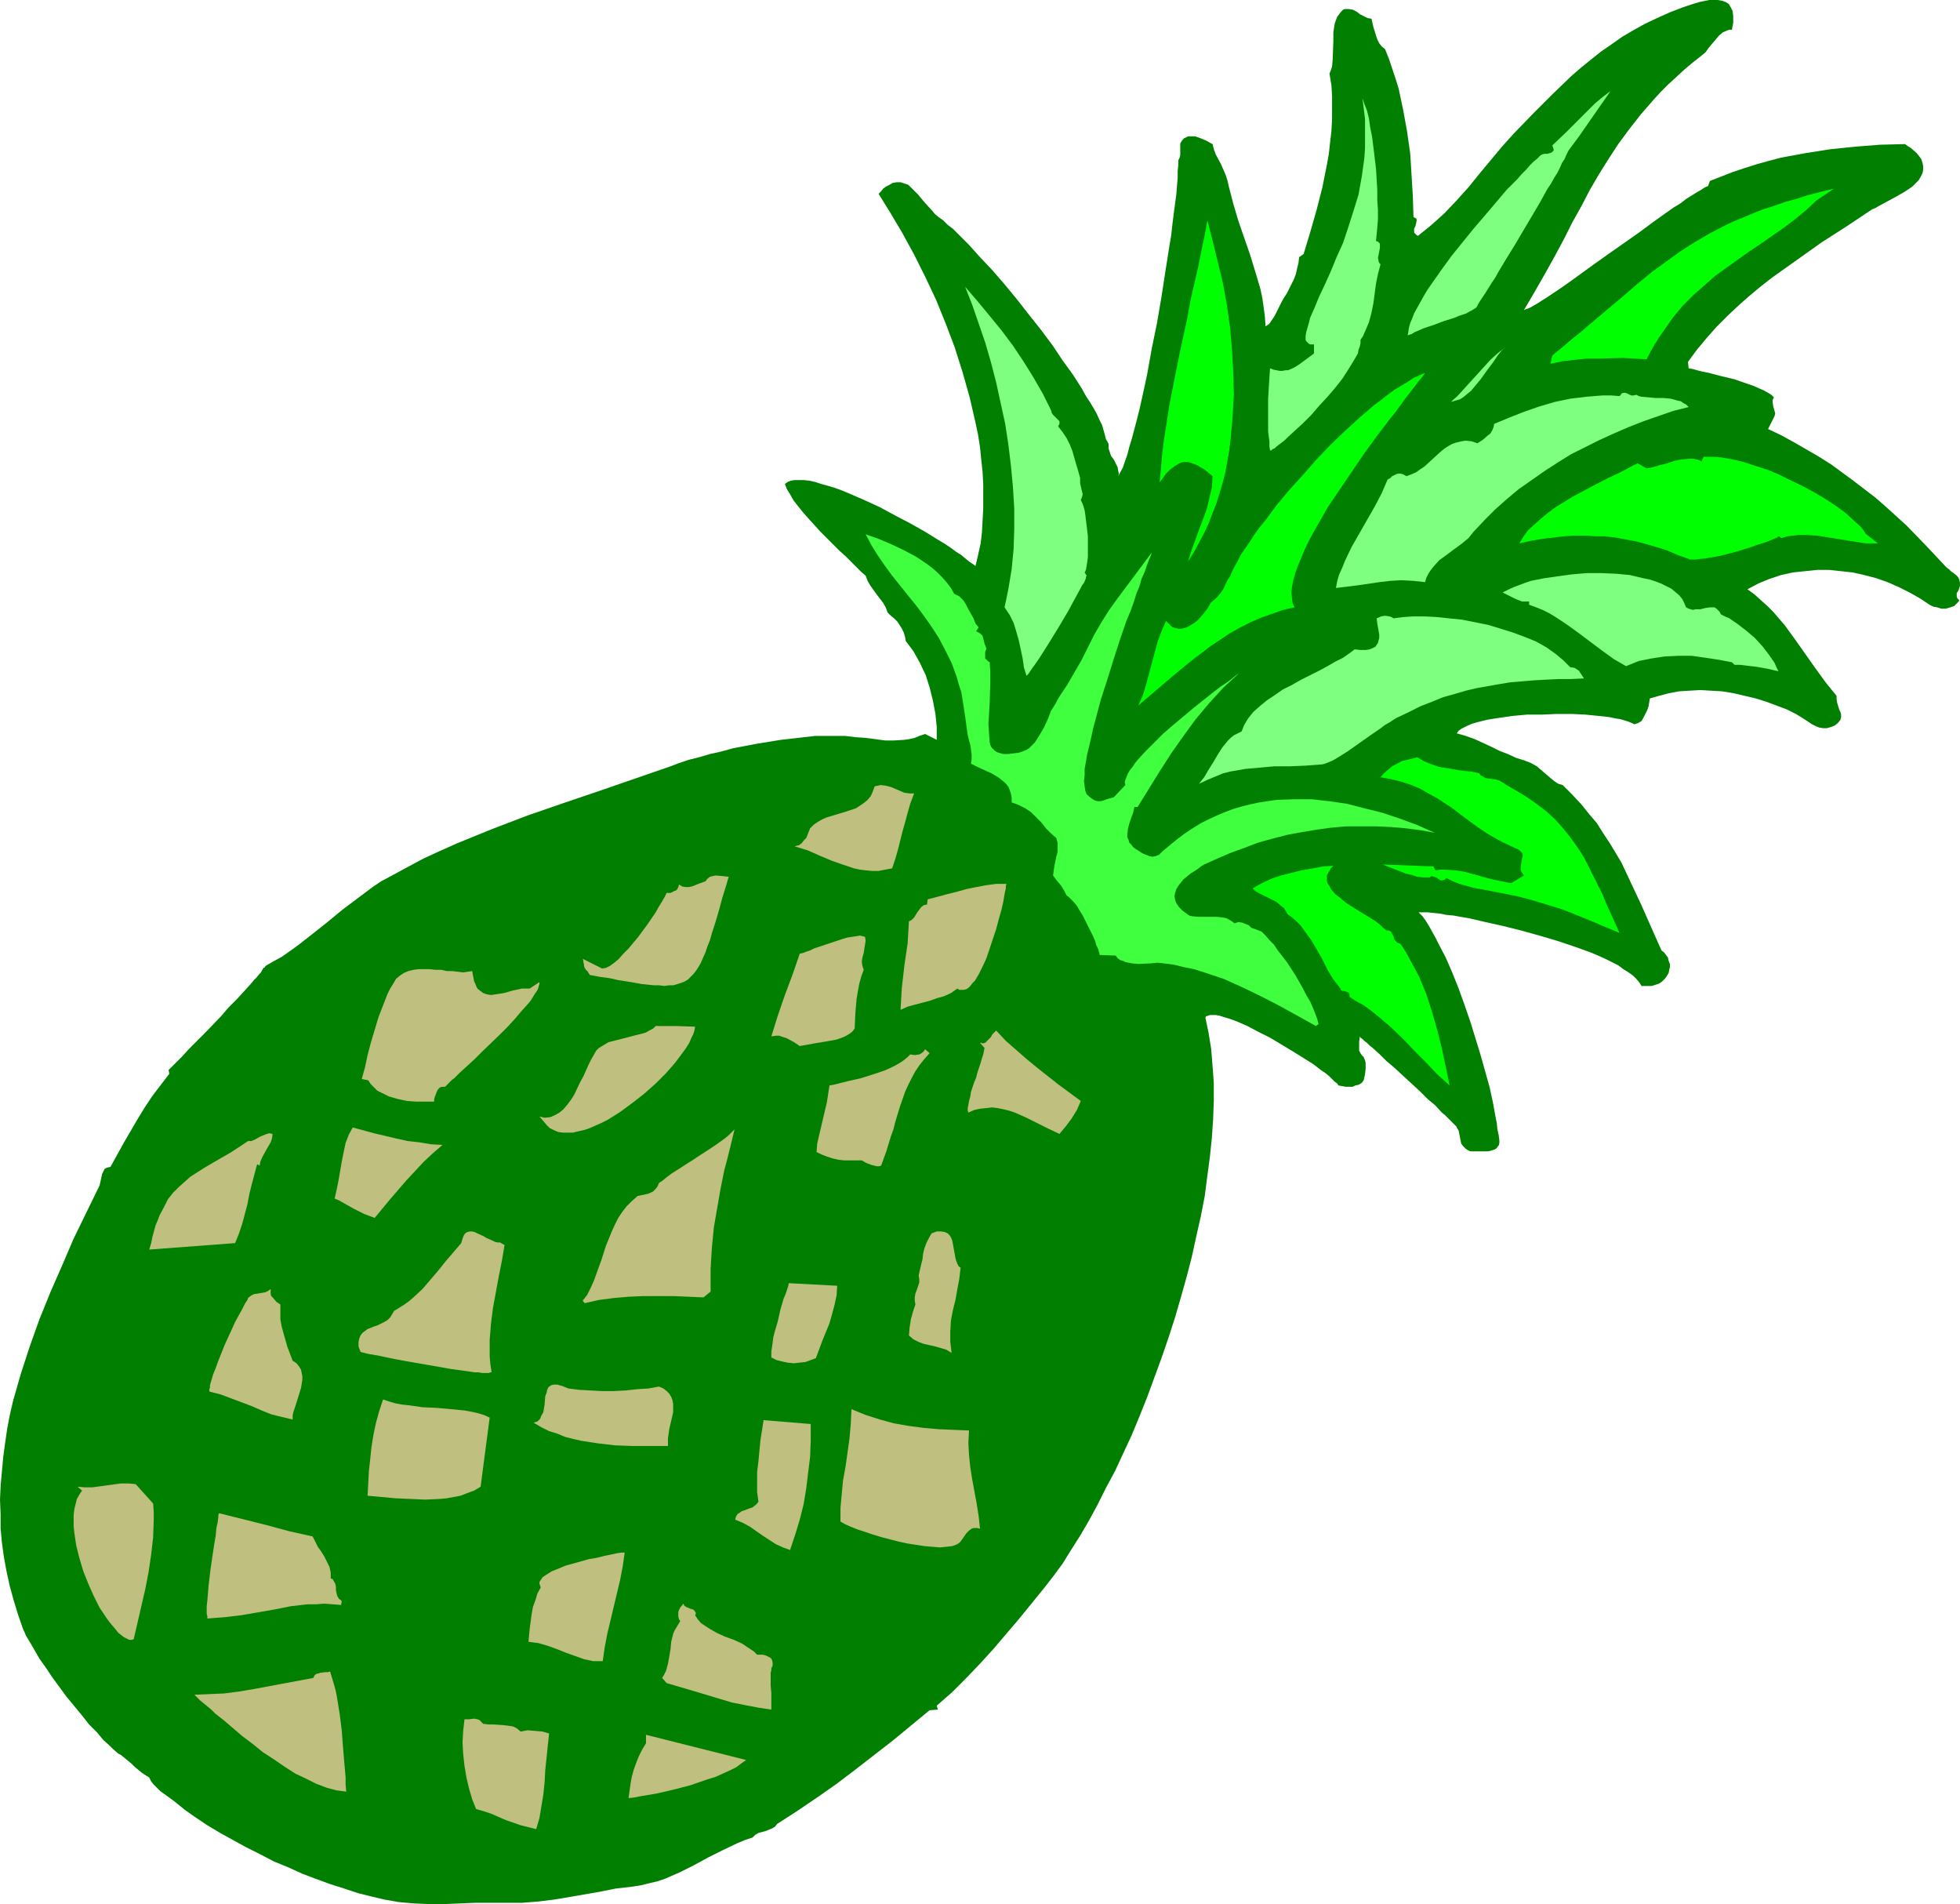 <?xml version="1.0" encoding="UTF-8" standalone="no"?>
<svg
   version="1.0"
   width="129.724mm"
   height="125.993mm"
   id="svg41"
   sodipodi:docname="Pineapple 10.wmf"
   xmlns:inkscape="http://www.inkscape.org/namespaces/inkscape"
   xmlns:sodipodi="http://sodipodi.sourceforge.net/DTD/sodipodi-0.dtd"
   xmlns="http://www.w3.org/2000/svg"
   xmlns:svg="http://www.w3.org/2000/svg">
  <sodipodi:namedview
     id="namedview41"
     pagecolor="#ffffff"
     bordercolor="#000000"
     borderopacity="0.25"
     inkscape:showpageshadow="2"
     inkscape:pageopacity="0.0"
     inkscape:pagecheckerboard="0"
     inkscape:deskcolor="#d1d1d1"
     inkscape:document-units="mm" />
  <defs
     id="defs1">
    <pattern
       id="WMFhbasepattern"
       patternUnits="userSpaceOnUse"
       width="6"
       height="6"
       x="0"
       y="0" />
  </defs>
  <path
     style="fill:#007f00;fill-opacity:1;fill-rule:evenodd;stroke:none"
     d="m 433.249,7.433 h -0.646 l -0.485,0.162 -1.131,0.485 -0.97,0.808 -0.808,0.97 -0.97,1.131 -0.808,0.97 -0.808,1.131 -0.97,0.808 -2.262,1.777 -2.101,1.777 -2.101,1.939 -1.939,1.777 -1.778,1.777 -1.778,1.939 -3.232,3.716 -2.909,3.716 -2.747,3.716 -2.424,3.716 -2.424,3.878 -2.262,3.878 -2.101,4.04 -2.262,4.04 -2.101,4.201 -2.262,4.201 -2.424,4.363 -2.586,4.524 -2.747,4.686 0.323,-0.162 0.485,-0.162 0.808,-0.323 0.808,-0.485 1.131,-0.646 0.97,-0.646 1.293,-0.808 1.454,-0.97 1.454,-0.97 1.616,-1.131 1.616,-1.131 1.778,-1.293 3.555,-2.585 3.878,-2.747 7.595,-5.332 3.717,-2.747 3.394,-2.424 1.616,-1.131 1.616,-0.97 1.454,-1.131 1.293,-0.808 1.293,-0.808 1.131,-0.646 0.97,-0.646 0.808,-0.323 0.485,-1.293 2.909,-1.131 2.909,-1.131 2.909,-0.97 3.07,-0.97 2.909,-0.808 3.07,-0.808 6.141,-1.131 6.141,-0.97 6.302,-0.646 6.141,-0.485 6.302,-0.162 0.646,0.485 0.808,0.485 1.454,1.293 0.646,0.808 0.485,0.646 0.323,0.97 0.162,0.808 v 0.97 l -0.162,0.808 -0.485,0.97 -0.485,0.808 -0.808,0.808 -0.808,0.808 -1.939,1.293 -2.262,1.293 -2.101,1.131 -2.101,1.131 -0.808,0.485 -0.808,0.323 -6.302,4.201 -6.302,4.04 -6.141,4.363 -6.141,4.363 -2.909,2.262 -2.909,2.424 -2.747,2.424 -2.747,2.585 -2.747,2.747 -2.424,2.747 -2.424,2.909 -2.262,3.07 0.162,1.616 0.97,0.162 1.131,0.323 1.293,0.323 1.616,0.323 3.07,0.808 3.394,0.808 3.232,1.131 1.454,0.485 1.454,0.646 1.131,0.485 1.131,0.646 0.808,0.485 0.646,0.646 -0.323,0.646 v 0.485 l 0.162,1.131 0.323,1.131 0.162,0.646 -0.162,0.646 -1.616,3.232 3.394,1.616 3.232,1.777 3.07,1.777 3.07,1.777 3.07,1.939 5.494,4.04 2.747,2.101 2.747,2.101 2.586,2.262 5.171,4.686 5.01,5.171 5.01,5.332 0.646,0.485 0.485,0.485 1.293,0.97 0.485,0.485 0.323,0.646 0.162,0.808 v 0.808 l -0.323,0.97 -0.162,0.323 -0.323,0.485 v 0.323 0.485 l 0.162,0.485 0.485,0.485 -0.323,0.485 -0.323,0.323 -0.646,0.646 -0.97,0.323 -1.131,0.323 h -1.131 l -0.97,-0.323 -0.97,-0.162 -0.97,-0.485 -2.424,-1.616 -2.586,-1.454 -2.586,-1.293 -2.909,-1.293 -2.747,-0.97 -3.07,-0.808 -2.909,-0.646 -2.909,-0.323 -3.07,-0.323 h -2.909 l -3.07,0.323 -3.07,0.323 -2.909,0.646 -2.909,0.97 -2.747,1.131 -2.747,1.454 1.778,1.293 1.616,1.454 1.616,1.454 1.454,1.454 2.909,3.393 2.586,3.555 5.01,7.11 2.586,3.555 2.747,3.393 v 0.808 l 0.162,0.97 0.485,1.616 0.323,0.646 0.162,0.646 v 0.646 l -0.162,0.646 -0.646,0.808 -0.808,0.646 -0.808,0.323 -1.131,0.323 h -0.97 l -0.97,-0.162 -0.808,-0.323 -0.97,-0.485 -1.939,-1.293 -2.101,-1.293 -2.262,-1.131 -2.586,-0.97 -2.586,-0.97 -2.586,-0.808 -2.747,-0.646 -2.747,-0.646 -2.909,-0.485 -2.747,-0.162 -2.747,-0.162 -2.747,0.162 -2.586,0.162 -2.586,0.485 -2.424,0.646 -2.262,0.646 -0.323,1.939 -0.323,0.97 -0.485,0.97 -0.485,0.97 -0.485,0.808 -0.808,0.485 -0.97,0.323 -0.646,-0.323 -0.808,-0.323 -0.97,-0.323 -1.131,-0.323 -1.131,-0.162 -1.454,-0.323 -1.293,-0.162 -1.616,-0.162 -3.232,-0.323 -3.394,-0.162 h -3.717 l -3.717,0.162 h -3.717 l -3.555,0.323 -3.394,0.485 -3.07,0.485 -1.293,0.323 -1.293,0.323 -1.131,0.323 -1.131,0.485 -0.97,0.485 -0.646,0.323 -0.646,0.485 -0.485,0.646 2.262,0.646 2.262,0.808 4.202,1.939 1.939,0.97 2.101,0.808 2.101,0.97 2.101,0.646 1.616,0.646 1.454,0.808 1.131,0.97 1.131,0.97 1.131,0.97 0.97,0.808 0.97,0.646 1.131,0.323 2.424,2.424 2.262,2.424 1.939,2.424 1.939,2.262 1.616,2.585 1.616,2.424 1.454,2.424 1.454,2.424 2.424,5.171 2.586,5.494 2.424,5.494 1.293,2.909 1.293,2.909 0.646,0.485 0.485,0.646 0.485,0.646 0.162,0.808 0.323,0.808 v 0.808 l -0.162,0.646 -0.162,0.808 -0.485,0.808 -0.485,0.646 -0.646,0.646 -0.646,0.485 -0.97,0.323 -0.97,0.323 h -1.293 -1.293 l -0.485,-0.808 -0.808,-0.97 -0.808,-0.808 -1.131,-0.808 -1.293,-0.808 -1.293,-0.97 -1.616,-0.808 -1.616,-0.808 -1.778,-0.808 -1.939,-0.808 -4.04,-1.454 -4.363,-1.454 -4.363,-1.293 -4.686,-1.293 -4.525,-1.131 -4.363,-0.97 -4.202,-0.97 -1.939,-0.323 -1.778,-0.323 -1.778,-0.162 -1.616,-0.323 -1.616,-0.162 -1.454,-0.162 h -1.131 -1.131 l 0.97,0.97 0.808,1.131 0.808,1.293 0.808,1.454 0.808,1.454 0.808,1.616 1.778,3.393 1.616,3.716 1.616,4.04 1.454,4.04 1.454,4.201 1.293,4.201 1.293,4.201 1.131,4.04 1.131,4.04 0.808,3.716 0.646,3.555 0.323,1.616 0.162,1.616 0.323,1.454 0.162,1.293 v 0.646 l -0.162,0.646 -0.323,0.323 -0.162,0.323 -0.485,0.323 -0.485,0.162 -1.131,0.323 h -4.525 l -0.646,-0.323 -0.485,-0.323 -0.646,-0.646 -0.485,-0.646 -0.162,-0.808 -0.162,-0.808 -0.162,-0.808 -0.162,-0.808 -0.485,-0.808 v -0.162 l -0.323,-0.323 -0.323,-0.323 -0.485,-0.485 -0.485,-0.485 -0.646,-0.646 -0.646,-0.646 -0.808,-0.646 -1.616,-1.777 -1.939,-1.616 -1.939,-1.939 -2.101,-1.939 -4.202,-3.878 -2.101,-1.777 -1.778,-1.777 -1.616,-1.454 -0.808,-0.646 -0.646,-0.646 -0.646,-0.485 -0.485,-0.485 -0.485,-0.323 -0.162,-0.323 -0.162,1.454 v 1.293 0.808 l 0.323,0.646 0.323,0.485 0.485,0.485 0.323,0.808 0.162,0.646 v 1.454 l -0.162,1.454 -0.323,1.454 -0.485,0.646 -0.808,0.485 -0.808,0.162 -0.646,0.323 h -0.97 -0.808 l -1.778,-0.323 -0.323,-0.485 -0.646,-0.485 -0.646,-0.646 -0.646,-0.646 -0.97,-0.808 -0.97,-0.646 -2.101,-1.616 -2.586,-1.616 -2.586,-1.616 -5.656,-3.393 -2.909,-1.454 -2.747,-1.454 -2.586,-1.131 -1.293,-0.485 -0.97,-0.323 -1.131,-0.323 -0.97,-0.323 -0.97,-0.162 h -0.808 -0.646 l -0.485,0.162 -0.485,0.162 -0.162,0.323 0.808,3.878 0.646,4.04 0.323,4.04 0.323,4.363 v 4.363 l -0.162,4.686 -0.323,4.686 -0.485,4.686 -0.646,4.848 -0.646,5.009 -0.97,5.009 -1.131,5.009 -1.131,5.171 -1.293,5.009 -1.454,5.171 -1.454,5.009 -1.616,5.009 -1.778,5.171 -1.778,4.848 -1.778,4.848 -1.939,4.848 -1.939,4.686 -2.101,4.524 -2.101,4.524 -2.262,4.201 -2.101,4.201 -2.101,3.878 -2.262,3.878 -2.262,3.555 -2.101,3.393 -2.262,3.07 -2.262,2.909 -6.302,7.756 -6.464,7.595 -3.394,3.716 -3.394,3.555 -3.555,3.555 -3.878,3.393 0.323,0.97 -2.101,0.162 -9.211,7.595 -9.373,7.271 -4.686,3.555 -4.848,3.393 -5.01,3.393 -5.01,3.232 -0.485,0.646 -0.808,0.485 -0.808,0.323 -0.808,0.323 -1.778,0.485 -0.808,0.485 -0.646,0.646 -1.939,0.646 -1.939,0.808 -3.717,1.777 -3.555,1.777 -3.555,1.939 -3.555,1.777 -3.717,1.616 -1.939,0.646 -2.101,0.485 -1.939,0.485 -2.101,0.323 -4.202,0.485 -4.04,0.808 -3.717,0.646 -3.717,0.646 -3.878,0.646 -3.878,0.485 -4.04,0.323 h -2.101 -2.262 -3.717 -3.717 l -7.757,0.323 h -3.878 l -3.717,-0.162 -3.717,-0.323 -3.717,-0.646 -3.394,-0.808 -3.232,-0.808 -3.394,-1.131 -3.555,-1.131 -3.555,-1.293 -3.394,-1.293 -3.555,-1.616 -3.555,-1.454 -3.394,-1.777 -3.555,-1.777 -3.232,-1.777 -3.232,-1.777 -3.232,-1.939 -2.909,-1.939 -2.747,-1.939 -2.586,-2.101 -3.555,-2.585 -0.808,-0.808 -0.808,-0.808 -0.646,-0.808 -0.485,-0.97 -0.808,-0.485 -0.97,-0.646 -1.778,-1.454 -0.808,-0.808 -0.97,-0.808 -1.778,-1.454 -0.646,-0.323 -1.293,-1.131 -0.808,-0.808 -1.616,-1.454 -1.616,-1.939 -1.939,-1.939 -1.778,-2.262 -3.878,-4.686 -3.555,-4.848 -1.616,-2.424 -1.616,-2.262 -1.293,-2.262 -1.131,-1.939 -0.97,-1.616 -0.323,-0.808 -0.323,-0.646 -1.293,-3.716 -1.131,-3.716 -0.97,-3.555 -0.808,-3.716 -0.646,-3.555 -0.485,-3.555 -0.323,-3.555 v -3.555 L 0,375.042 l 0.162,-3.555 0.323,-3.555 0.323,-3.555 0.485,-3.555 0.485,-3.393 0.646,-3.393 0.808,-3.555 0.97,-3.393 0.97,-3.393 2.262,-6.948 2.424,-6.787 2.747,-6.787 2.909,-6.625 2.909,-6.787 6.464,-13.25 0.162,-0.646 0.323,-1.454 0.162,-0.808 0.323,-0.646 0.323,-0.646 0.646,-0.323 0.808,-0.162 3.394,-6.14 3.394,-5.817 1.778,-2.909 1.939,-2.909 2.101,-2.747 2.101,-2.747 -0.162,-0.97 v 0 l 0.323,-0.323 0.485,-0.485 0.485,-0.485 0.646,-0.646 0.646,-0.646 0.808,-0.808 1.616,-1.777 1.778,-1.777 2.101,-2.101 4.202,-4.363 1.939,-2.262 2.101,-2.101 1.778,-1.939 1.616,-1.777 0.808,-0.97 0.646,-0.646 0.646,-0.808 0.485,-0.485 0.323,-0.646 0.323,-0.485 0.323,-0.162 0.162,-0.323 1.939,-1.131 2.101,-1.131 3.878,-2.747 3.717,-2.909 3.878,-3.07 3.717,-3.07 3.878,-2.909 3.878,-2.909 1.939,-1.293 2.101,-1.131 4.202,-2.262 4.202,-2.262 4.202,-1.939 4.363,-1.939 4.363,-1.777 4.363,-1.777 8.888,-3.393 8.888,-3.07 9.05,-3.07 8.888,-3.07 8.888,-3.07 2.101,-0.808 2.424,-0.808 2.586,-0.646 2.747,-0.808 2.909,-0.646 2.909,-0.808 5.979,-1.131 5.979,-0.97 2.909,-0.323 2.747,-0.323 2.909,-0.323 h 2.586 2.424 2.424 l 2.747,0.323 2.424,0.162 2.424,0.323 2.424,0.323 h 2.262 l 2.586,-0.162 1.131,-0.162 1.454,-0.323 1.131,-0.485 1.454,-0.485 2.909,1.454 v -3.232 l -0.323,-3.232 -0.646,-3.393 -0.808,-3.232 -0.97,-3.07 -1.454,-3.07 -0.808,-1.454 -0.808,-1.454 -0.97,-1.293 -0.97,-1.293 -0.162,-0.97 -0.323,-1.131 -0.485,-0.97 -0.485,-0.808 -0.646,-0.97 -0.808,-0.808 -0.808,-0.646 -0.808,-0.808 -0.485,-1.293 -0.646,-1.131 -1.616,-2.101 -1.616,-2.262 -0.646,-1.131 -0.485,-1.293 -1.131,-0.97 -1.131,-1.131 -1.293,-1.293 -1.454,-1.454 -1.616,-1.454 -1.454,-1.454 -3.232,-3.232 -3.07,-3.393 -1.293,-1.454 -1.293,-1.616 -1.131,-1.454 -0.808,-1.454 -0.808,-1.293 -0.485,-1.293 0.646,-0.485 0.808,-0.323 0.97,-0.162 h 1.131 1.131 l 1.454,0.162 1.454,0.323 1.454,0.485 1.778,0.485 1.616,0.485 1.778,0.646 1.939,0.808 3.717,1.616 3.878,1.777 3.878,2.101 3.717,1.939 3.717,2.101 3.394,2.101 1.616,0.97 1.454,0.97 1.293,0.97 1.293,0.808 0.97,0.808 0.97,0.808 0.97,0.646 0.646,0.485 0.646,-2.747 0.646,-2.909 0.323,-2.747 0.162,-3.07 0.162,-2.909 v -2.909 -3.07 l -0.162,-3.07 -0.323,-3.07 -0.323,-3.232 -0.485,-3.07 -0.646,-3.07 -1.454,-6.302 -1.778,-6.302 -1.939,-6.14 -2.262,-5.979 -2.424,-5.979 -2.747,-5.817 -2.747,-5.494 -2.909,-5.332 -3.07,-5.171 -2.909,-4.686 0.646,-0.646 0.485,-0.646 0.646,-0.485 0.646,-0.323 1.131,-0.646 0.97,-0.162 h 0.97 l 0.97,0.323 0.97,0.323 0.808,0.808 0.808,0.808 0.808,0.808 1.616,1.939 1.778,1.939 0.808,0.97 0.97,0.808 1.131,0.808 1.131,1.131 1.293,0.97 1.293,1.293 1.293,1.293 1.454,1.454 2.747,3.07 3.07,3.232 3.07,3.555 3.07,3.716 2.909,3.716 3.07,3.878 2.909,3.878 2.586,3.878 2.586,3.555 2.262,3.555 0.97,1.777 0.97,1.454 0.97,1.616 0.808,1.454 0.646,1.454 0.646,1.293 0.323,1.131 0.323,1.131 0.323,1.293 0.323,0.485 0.323,0.646 v 1.131 l 0.323,0.97 0.323,0.97 0.646,0.808 0.485,0.97 0.485,0.97 0.162,0.97 0.162,0.646 -0.162,0.646 0.485,-0.97 0.646,-1.131 0.485,-1.454 0.646,-1.777 0.485,-1.939 0.646,-2.101 0.646,-2.424 0.646,-2.424 0.646,-2.585 0.646,-2.909 0.646,-2.909 0.646,-3.07 1.131,-6.302 1.293,-6.302 1.131,-6.625 0.97,-6.302 0.485,-3.07 0.485,-3.07 0.485,-2.909 0.323,-2.909 0.323,-2.585 0.323,-2.424 0.323,-2.424 0.162,-2.101 0.162,-1.939 v -1.616 l 0.162,-1.616 v -1.131 l 0.323,-0.646 0.162,-0.646 v -1.616 -0.646 -0.646 l 0.485,-0.808 0.162,-0.162 0.323,-0.323 0.97,-0.485 h 0.97 0.808 l 0.97,0.323 1.616,0.646 1.778,0.97 0.323,1.293 0.485,1.293 1.293,2.424 1.131,2.585 0.485,1.454 0.323,1.454 1.131,4.363 1.293,4.363 1.454,4.201 1.454,4.201 1.293,4.201 1.293,4.363 0.485,2.262 0.323,2.262 0.323,2.424 0.162,2.424 0.97,-0.646 0.646,-0.97 0.646,-0.97 0.646,-1.293 1.131,-2.262 0.646,-1.131 0.646,-0.97 1.778,-3.555 0.485,-1.293 0.323,-1.454 0.323,-1.293 0.162,-1.454 1.131,-0.808 1.616,-5.332 1.616,-5.656 1.454,-5.656 1.131,-5.656 0.485,-2.747 0.323,-2.909 0.323,-2.747 0.162,-2.909 V 26.985 24.076 l -0.162,-2.747 -0.485,-2.909 0.323,-0.808 0.323,-0.97 0.162,-1.939 0.162,-4.524 V 8.079 l 0.323,-2.101 0.323,-0.97 0.323,-0.808 0.485,-0.646 0.485,-0.646 0.485,-0.485 0.485,-0.162 h 0.485 0.485 l 0.97,0.162 0.97,0.485 0.808,0.646 0.97,0.485 0.97,0.485 0.97,0.162 0.485,2.101 0.646,2.101 0.323,0.97 0.485,0.97 0.646,0.808 0.808,0.646 0.97,2.424 0.808,2.424 0.808,2.424 0.808,2.585 1.131,5.332 0.97,5.332 0.808,5.656 0.323,5.332 0.323,5.332 0.162,5.171 0.323,0.162 0.323,0.162 0.162,0.323 v 0.162 l -0.162,0.808 -0.162,0.646 -0.323,0.646 v 0.808 0.162 l 0.323,0.323 0.323,0.323 0.323,0.162 3.394,-2.747 3.232,-2.909 3.07,-3.232 2.909,-3.232 2.747,-3.393 5.656,-6.787 2.909,-3.232 4.848,-5.009 4.848,-4.848 4.686,-4.524 2.424,-2.101 2.586,-2.101 2.424,-1.939 2.586,-1.777 2.747,-1.939 2.747,-1.616 2.909,-1.616 3.07,-1.454 3.232,-1.454 3.394,-1.293 0.97,-0.323 0.97,-0.323 2.101,-0.646 L 427.593,0 h 1.131 0.97 l 0.97,0.162 0.97,0.323 0.808,0.485 0.485,0.808 0.485,0.97 0.162,1.293 v 0.646 0.97 l -0.162,0.808 z"
     id="path1" />
  <path
     style="fill:#7fff7f;fill-opacity:1;fill-rule:evenodd;stroke:none"
     d="m 402.868,22.784 -2.586,3.716 -5.171,7.433 -2.747,3.716 -0.162,0.323 -0.162,0.323 -0.323,0.646 -0.323,0.808 -0.646,0.97 -0.485,1.131 -0.646,1.293 -0.808,1.293 -0.808,1.454 -0.97,1.454 -1.778,3.232 -2.101,3.555 -2.101,3.555 -2.101,3.555 -2.101,3.393 -1.939,3.232 -0.808,1.454 -0.97,1.454 -0.808,1.293 -0.808,1.293 -0.646,0.97 -0.646,0.97 -0.485,0.808 -0.323,0.646 -0.323,0.323 -0.323,0.162 -0.485,0.323 -0.646,0.323 -0.808,0.485 -0.97,0.323 -0.97,0.323 -1.131,0.485 -2.586,0.808 -2.586,0.97 -2.424,0.808 -2.262,0.97 -0.808,0.485 -0.97,0.323 0.162,-0.808 0.162,-1.131 0.323,-1.131 0.485,-1.131 0.485,-1.293 0.808,-1.454 0.808,-1.454 0.808,-1.454 0.97,-1.616 1.131,-1.616 2.262,-3.232 2.586,-3.555 2.747,-3.393 2.747,-3.393 2.909,-3.393 2.747,-3.232 2.586,-3.07 1.293,-1.293 1.293,-1.293 1.131,-1.293 1.131,-1.131 0.97,-1.131 0.97,-0.97 0.808,-0.646 0.808,-0.808 0.485,-0.323 0.646,-0.162 h 0.646 l 0.646,-0.162 0.485,-0.162 0.323,-0.323 0.162,-0.162 v -0.323 l -0.162,-0.485 -0.162,-0.485 3.555,-3.393 1.778,-1.777 1.778,-1.777 3.555,-3.555 1.939,-1.616 z"
     id="path2" />
  <path
     style="fill:#7fff7f;fill-opacity:1;fill-rule:evenodd;stroke:none"
     d="m 344.208,60.272 0.485,0.162 0.323,0.323 0.162,0.162 v 0.323 0.808 l -0.162,0.808 -0.162,0.808 -0.162,0.808 0.162,0.808 0.162,0.485 0.323,0.323 -0.646,2.424 -0.485,2.424 -0.646,4.848 -0.485,2.424 -0.646,2.424 -0.97,2.262 -0.485,1.131 -0.646,0.97 v 0.808 l -0.162,0.808 -0.323,0.808 -0.162,0.97 -1.131,1.939 -1.293,2.101 -1.454,2.262 -1.778,2.262 -1.939,2.262 -2.101,2.262 -1.939,2.262 -2.101,2.101 -1.939,1.777 -1.778,1.616 -0.808,0.808 -0.808,0.646 -0.646,0.485 -0.646,0.485 -0.485,0.485 -0.485,0.162 -0.323,0.323 h -0.323 l -0.162,-0.97 v -1.293 l -0.323,-2.424 v -2.585 -2.909 -2.747 l 0.162,-2.747 0.162,-2.585 0.162,-2.262 0.808,0.323 0.808,0.162 0.808,0.162 h 0.646 l 0.808,-0.162 h 0.646 l 1.454,-0.646 1.293,-0.808 2.424,-1.777 1.293,-0.97 v -2.262 h -0.485 -0.485 l -0.323,-0.162 -0.323,-0.323 -0.323,-0.323 -0.162,-0.323 V 84.51 84.025 l 0.162,-0.97 0.323,-1.131 0.323,-1.131 0.323,-1.293 1.131,-2.585 1.131,-2.747 1.454,-3.07 1.454,-3.232 1.454,-3.555 1.616,-3.555 1.293,-3.878 1.293,-4.04 1.293,-4.201 0.808,-4.524 0.323,-2.262 0.323,-2.424 0.162,-2.262 v -2.424 -2.585 -2.424 l -0.323,-2.585 -0.323,-2.585 0.485,1.454 0.646,1.616 0.485,1.939 0.323,2.262 0.485,2.424 0.323,2.585 0.646,5.332 0.323,5.332 v 2.585 l 0.162,2.424 v 2.262 l -0.162,2.101 -0.162,1.777 z"
     id="path3" />
  <path
     style="fill:#00ff00;fill-opacity:1;fill-rule:evenodd;stroke:none"
     d="m 458.782,47.183 -4.363,2.909 -2.586,2.424 -2.747,2.262 -2.747,2.101 -5.818,4.04 -2.909,1.939 -5.656,4.04 -2.909,2.101 -2.747,2.424 -2.747,2.424 -2.586,2.585 -2.424,2.909 -2.262,3.232 -1.131,1.616 -1.131,1.777 -1.131,1.939 -0.97,1.939 -5.979,-0.323 -6.141,0.162 h -2.909 l -3.07,0.323 -2.909,0.323 -3.07,0.646 0.485,-2.101 2.586,-2.101 2.262,-1.939 2.424,-1.939 2.262,-1.939 2.101,-1.777 2.101,-1.777 3.878,-3.232 3.717,-3.232 3.555,-2.909 3.555,-2.585 3.555,-2.585 3.555,-2.262 3.878,-2.262 4.04,-2.101 2.101,-0.97 2.424,-0.97 2.262,-0.97 2.424,-0.97 2.586,-0.808 2.747,-0.97 2.909,-0.808 3.07,-0.97 3.07,-0.808 z"
     id="path4" />
  <path
     style="fill:#00ff00;fill-opacity:1;fill-rule:evenodd;stroke:none"
     d="m 297.182,140.418 0.808,-2.585 1.939,-5.332 0.97,-2.585 0.97,-2.585 0.646,-2.747 0.646,-2.747 0.162,-2.747 -0.97,-0.808 -0.97,-0.808 -1.131,-0.646 -0.808,-0.485 -0.808,-0.323 -0.808,-0.323 -0.808,-0.162 h -0.808 l -0.808,0.162 -0.646,0.323 -0.808,0.485 -0.646,0.485 -0.808,0.646 -0.808,0.808 -0.808,1.131 -0.808,1.131 0.323,-3.393 0.323,-3.716 0.485,-3.878 0.646,-4.04 0.646,-4.201 0.808,-4.201 1.778,-8.887 1.939,-8.887 0.808,-4.524 0.97,-4.201 0.97,-4.201 0.808,-4.04 0.808,-3.878 0.646,-3.555 1.293,5.009 1.293,5.332 1.293,5.332 0.97,5.332 0.808,5.656 0.485,5.494 0.323,5.656 0.162,5.656 -0.323,5.656 -0.485,5.494 -0.323,2.747 -0.485,2.747 -0.485,2.747 -0.646,2.585 -0.808,2.747 -0.808,2.585 -0.97,2.424 -0.97,2.585 -1.131,2.424 -1.293,2.424 -1.293,2.424 z"
     id="path5" />
  <path
     style="fill:#7fff7f;fill-opacity:1;fill-rule:evenodd;stroke:none"
     d="m 262.923,102.607 0.162,0.646 0.323,0.485 0.808,0.808 0.485,0.485 0.323,0.323 v 0.646 l -0.162,0.323 -0.162,0.323 1.131,1.454 0.97,1.454 0.808,1.616 0.646,1.616 0.97,3.393 0.485,1.616 0.485,1.777 v 0.646 0.646 l 0.323,1.454 0.323,1.293 -0.162,0.646 -0.323,0.808 0.323,0.646 0.323,0.808 0.323,1.131 0.162,1.131 0.323,2.585 0.323,2.747 v 2.585 2.585 l -0.162,1.293 -0.162,0.97 -0.162,0.97 -0.323,0.646 0.485,0.808 -0.162,0.323 v 0.323 l -0.485,1.131 -0.485,0.646 -0.323,0.646 -0.97,1.777 -0.97,1.777 -1.131,2.101 -2.586,4.363 -2.586,4.201 -1.131,1.777 -1.131,1.777 -1.131,1.616 -0.485,0.646 -0.323,0.485 -0.323,0.485 -0.323,0.485 -0.323,0.323 -0.162,0.162 -0.646,-2.101 -0.323,-2.262 -0.485,-2.262 -0.485,-2.262 -0.646,-2.262 -0.646,-2.101 -0.97,-1.939 -0.646,-0.97 -0.646,-0.97 0.485,-2.262 0.485,-2.424 0.808,-4.848 0.485,-5.009 0.162,-5.009 v -5.171 l -0.323,-5.332 -0.485,-5.171 -0.646,-5.332 -0.808,-5.332 -1.131,-5.171 -1.131,-5.171 -1.293,-5.009 -1.454,-5.009 -1.616,-4.686 -1.616,-4.686 -1.778,-4.524 3.07,3.555 3.07,3.716 2.909,3.555 2.909,3.878 2.586,3.878 2.424,3.878 2.424,4.201 z"
     id="path6" />
  <path
     style="fill:#7fff7f;fill-opacity:1;fill-rule:evenodd;stroke:none"
     d="m 362.953,100.507 1.778,-1.616 1.616,-1.777 3.232,-3.555 1.616,-1.777 1.616,-1.777 1.778,-1.616 2.101,-1.616 -0.97,0.808 -0.808,0.97 -1.454,2.101 -1.454,1.939 -1.616,2.262 -1.616,1.939 -0.808,0.97 -0.808,0.646 -0.97,0.808 -0.97,0.646 -1.131,0.323 z"
     id="path7" />
  <path
     style="fill:#00ff00;fill-opacity:1;fill-rule:evenodd;stroke:none"
     d="m 356.489,93.235 -0.646,0.97 -0.97,1.131 -0.97,1.293 -1.131,1.454 -1.131,1.454 -1.293,1.777 -1.293,1.777 -1.454,1.777 -1.454,1.939 -1.616,2.101 -3.07,4.201 -3.07,4.524 -3.07,4.524 -3.07,4.524 -2.586,4.524 -1.293,2.262 -1.131,2.101 -0.97,2.101 -0.808,1.939 -0.808,1.939 -0.646,1.777 -0.485,1.777 -0.323,1.616 -0.162,1.454 0.162,1.454 0.162,1.293 0.485,0.97 -2.909,0.646 -2.747,0.97 -2.747,0.97 -2.586,1.131 -2.586,1.293 -2.586,1.454 -2.424,1.616 -2.424,1.616 -4.686,3.555 -4.525,3.716 -8.888,7.595 1.131,-2.585 0.808,-2.585 2.909,-10.826 0.97,-2.585 1.131,-2.585 0.808,0.808 0.646,0.646 0.808,0.323 0.808,0.162 h 0.808 l 0.808,-0.162 0.808,-0.323 0.808,-0.485 0.808,-0.485 0.808,-0.646 1.293,-1.454 1.131,-1.454 0.485,-0.808 0.323,-0.646 0.97,-0.808 0.808,-0.808 0.808,-0.97 0.646,-0.97 0.97,-2.101 0.646,-0.97 0.485,-1.131 0.646,-1.293 0.808,-1.454 0.808,-1.616 1.131,-1.616 1.131,-1.616 1.131,-1.777 1.293,-1.777 1.454,-1.777 2.747,-3.716 3.232,-3.878 3.394,-3.716 3.394,-3.878 3.555,-3.716 3.717,-3.555 3.555,-3.232 3.555,-3.07 1.778,-1.293 1.616,-1.293 1.778,-1.293 1.616,-0.97 1.616,-0.97 1.454,-0.97 1.454,-0.646 z"
     id="path8" />
  <path
     style="fill:#7fff7f;fill-opacity:1;fill-rule:evenodd;stroke:none"
     d="m 422.422,101.799 -3.878,0.97 -3.717,1.293 -3.717,1.293 -3.717,1.454 -3.717,1.616 -3.555,1.616 -3.555,1.777 -3.555,1.777 -3.394,2.101 -3.232,2.101 -3.232,2.262 -3.232,2.262 -2.909,2.424 -2.909,2.585 -2.747,2.747 -2.747,2.909 -1.293,1.616 -1.778,1.454 -1.778,1.293 -1.939,1.454 -1.778,1.293 -1.454,1.616 -0.646,0.808 -0.646,0.97 -0.485,0.97 -0.323,1.131 -2.909,-0.323 -3.07,-0.162 -2.747,0.162 -2.747,0.323 -5.494,0.808 -5.333,0.646 0.323,-1.777 0.485,-1.616 0.808,-1.777 0.646,-1.616 1.616,-3.393 1.939,-3.393 1.939,-3.393 1.939,-3.393 1.778,-3.393 1.454,-3.393 0.646,-0.323 0.485,-0.485 0.97,-0.485 0.485,-0.162 h 0.646 l 0.646,0.162 0.808,0.485 1.293,-0.485 1.131,-0.485 1.131,-0.808 0.97,-0.646 1.939,-1.777 1.939,-1.777 0.97,-0.808 0.97,-0.646 1.131,-0.646 0.97,-0.323 1.293,-0.323 1.131,-0.162 1.454,0.162 1.454,0.485 1.293,-0.808 1.293,-1.131 0.646,-0.485 0.485,-0.808 0.323,-0.808 0.162,-0.808 3.878,-1.616 3.717,-1.454 3.717,-1.293 3.878,-1.131 3.878,-0.808 4.04,-0.485 1.939,-0.162 2.101,-0.162 h 2.101 l 2.101,0.162 0.323,-0.323 0.162,-0.323 0.485,-0.162 h 0.485 l 0.485,0.162 0.97,0.485 h 0.646 l 0.646,-0.162 0.646,0.323 0.646,0.162 1.778,0.162 1.778,0.162 h 1.939 l 1.778,0.162 1.778,0.485 0.808,0.162 0.646,0.485 0.646,0.323 z"
     id="path9" />
  <path
     style="fill:#00ff00;fill-opacity:1;fill-rule:evenodd;stroke:none"
     d="m 426.139,114.242 h 0.97 1.293 l 2.262,0.162 2.747,0.485 2.747,0.646 2.909,0.97 3.07,0.97 3.07,1.293 2.909,1.454 3.07,1.454 2.909,1.616 2.747,1.616 2.424,1.616 2.424,1.777 1.939,1.777 1.778,1.616 0.808,0.97 0.485,0.808 3.07,2.424 h -3.07 l -3.07,-0.485 -3.07,-0.485 -5.979,-0.97 -2.909,-0.162 h -1.616 l -1.454,0.162 -1.454,0.162 -1.616,0.485 -0.485,-0.485 h -0.162 l -0.323,0.323 -0.808,0.323 -1.131,0.485 -1.293,0.485 -1.616,0.485 -1.778,0.646 -3.717,1.131 -3.717,0.97 -1.778,0.323 -1.778,0.323 -1.454,0.162 -1.293,0.162 h -1.131 -0.323 l -0.323,-0.162 -2.747,-0.97 -2.586,-1.131 -2.586,-0.808 -2.747,-0.808 -2.424,-0.646 -2.586,-0.485 -2.586,-0.485 -2.586,-0.323 h -2.424 l -2.586,-0.162 h -2.747 l -2.586,0.162 -2.586,0.323 -2.909,0.323 -2.747,0.485 -2.909,0.646 0.97,-1.616 1.131,-1.616 1.616,-1.454 1.616,-1.454 1.778,-1.454 1.939,-1.454 2.101,-1.293 2.101,-1.293 4.525,-2.424 4.363,-2.262 2.101,-0.97 1.939,-0.97 1.778,-0.97 1.616,-0.808 2.262,1.293 1.616,-0.323 1.616,-0.485 1.939,-0.485 1.939,-0.646 1.778,-0.323 1.778,-0.162 h 0.97 l 0.808,0.162 0.646,0.162 0.646,0.323 z"
     id="path10" />
  <path
     style="fill:#3fff3f;fill-opacity:1;fill-rule:evenodd;stroke:none"
     d="m 238.683,148.498 0.646,0.323 0.646,0.323 0.97,0.97 0.646,0.97 0.646,1.293 0.646,1.131 0.646,1.131 0.485,1.293 0.808,0.97 -0.646,0.97 0.646,0.323 0.485,0.323 0.485,0.485 0.162,0.646 0.323,1.293 0.485,1.293 -0.323,0.808 v 1.131 0.485 l 0.323,0.323 0.323,0.323 0.485,0.323 0.162,2.424 v 2.585 l -0.162,5.171 -0.162,2.747 -0.162,2.424 0.162,2.424 0.162,2.262 0.162,0.646 0.323,0.646 0.323,0.323 0.485,0.485 0.485,0.323 0.485,0.162 1.131,0.323 h 1.293 l 1.293,-0.162 1.293,-0.162 0.97,-0.323 0.808,-0.323 0.808,-0.485 0.808,-0.808 0.646,-0.646 1.131,-1.777 1.131,-1.939 0.97,-2.101 0.808,-2.101 1.131,-1.777 0.485,-0.97 0.485,-0.808 1.939,-2.909 1.778,-3.07 1.778,-3.07 1.616,-3.232 1.616,-3.232 1.778,-3.07 1.939,-3.07 2.101,-2.909 8.565,-11.473 -0.323,0.97 -0.485,1.131 -0.485,1.293 -0.485,1.454 -0.808,1.777 -0.485,1.777 -0.808,1.939 -0.646,2.101 -0.808,2.262 -0.97,2.262 -1.616,4.686 -1.616,5.009 -1.616,5.171 -1.616,5.009 -1.293,4.848 -0.646,2.424 -0.485,2.262 -0.485,2.101 -0.485,1.939 -0.323,1.939 -0.323,1.777 v 1.616 l -0.162,1.454 0.162,1.293 0.162,1.131 0.323,0.808 0.485,0.485 0.808,0.646 0.808,0.485 0.646,0.162 h 0.808 l 0.646,-0.162 0.808,-0.323 1.778,-0.485 2.909,-3.07 -0.162,-0.646 0.162,-0.646 0.323,-0.808 0.323,-0.808 0.485,-0.808 0.646,-0.808 0.646,-0.97 0.808,-0.97 1.778,-1.939 2.101,-2.101 2.262,-2.262 2.424,-2.101 5.01,-4.201 2.424,-1.939 2.424,-1.939 2.101,-1.616 0.97,-0.646 0.97,-0.646 0.808,-0.646 0.808,-0.646 0.646,-0.485 0.485,-0.323 -1.939,1.777 -1.939,1.777 -1.778,1.939 -1.778,1.939 -3.394,4.04 -3.07,4.201 -3.07,4.363 -2.909,4.524 -5.494,8.887 h -0.808 l -0.323,1.454 -0.485,1.293 -0.485,1.454 -0.323,1.293 -0.162,1.454 v 0.646 l 0.323,0.646 0.162,0.646 0.485,0.485 0.485,0.646 0.646,0.485 1.778,1.131 0.808,0.323 0.808,0.323 0.808,0.162 0.808,-0.162 0.808,-0.323 0.808,-0.808 1.939,-1.616 1.778,-1.454 1.939,-1.454 1.939,-1.293 2.101,-1.293 1.939,-0.97 2.101,-0.97 1.939,-0.808 2.101,-0.808 2.262,-0.646 1.939,-0.485 2.262,-0.485 2.101,-0.323 2.262,-0.323 4.363,-0.162 h 4.363 l 4.363,0.485 4.525,0.646 4.363,1.131 4.525,1.131 4.363,1.454 4.363,1.616 4.363,1.939 -3.555,-0.646 -3.717,-0.485 -3.717,-0.323 -3.717,-0.162 h -3.555 -3.878 l -3.717,0.323 -3.555,0.485 -3.878,0.646 -3.555,0.646 -3.717,0.97 -3.555,0.97 -3.394,1.293 -3.555,1.293 -3.394,1.454 -3.232,1.454 -0.808,0.485 -0.808,0.646 -1.778,1.131 -1.778,1.454 -0.646,0.808 -0.646,0.808 -0.485,0.808 -0.323,0.97 -0.162,0.808 0.162,0.97 0.323,0.808 0.646,0.97 0.808,0.808 1.293,0.97 0.485,0.323 0.646,0.162 1.454,0.162 h 4.686 l 1.616,0.162 0.808,0.162 0.646,0.323 0.808,0.485 0.646,0.485 0.97,-0.323 0.97,0.162 0.808,0.323 0.808,0.323 0.646,0.646 0.97,0.323 0.808,0.323 0.808,0.323 0.97,0.97 0.97,1.131 1.131,1.131 0.97,1.454 2.262,2.909 2.101,3.232 1.939,3.393 0.808,1.616 0.97,1.616 0.646,1.454 0.646,1.616 0.485,1.293 0.323,1.293 -0.646,0.485 -9.05,-5.009 -4.686,-2.424 -4.686,-2.262 -4.686,-2.101 -2.424,-0.808 -2.424,-0.808 -2.586,-0.808 -2.424,-0.485 -2.586,-0.646 -2.586,-0.323 -1.454,-0.162 -1.616,0.162 -3.232,0.162 -1.616,-0.162 -1.616,-0.323 -0.646,-0.323 -0.646,-0.162 -0.646,-0.485 -0.485,-0.646 -4.04,-0.162 v -0.323 l -0.162,-0.485 -0.162,-0.646 -0.485,-0.97 -0.323,-1.131 -0.485,-1.131 -1.293,-2.585 -1.293,-2.585 -0.808,-1.293 -0.646,-1.131 -0.808,-0.97 -0.646,-0.646 -0.646,-0.646 -0.485,-0.323 -0.646,-1.293 -0.808,-1.293 -0.97,-1.131 -0.97,-1.293 0.162,-1.131 0.162,-1.131 0.485,-2.424 0.323,-1.131 v -1.131 -1.293 l -0.323,-1.131 -1.293,-1.131 -1.293,-1.293 -1.131,-1.454 -1.293,-1.293 -1.293,-1.293 -1.454,-0.97 -1.616,-0.808 -0.808,-0.323 -0.97,-0.323 v -1.131 l -0.162,-0.97 -0.323,-0.97 -0.323,-0.808 -0.485,-0.646 -0.646,-0.646 -1.454,-1.131 -1.616,-0.97 -1.778,-0.808 -1.778,-0.808 -1.616,-0.808 0.162,-1.131 v -1.131 l -0.162,-1.293 -0.162,-1.131 -0.323,-1.131 -0.323,-1.293 -0.162,-1.131 -0.162,-1.131 -0.323,-2.424 -0.323,-2.101 -0.323,-2.101 -0.323,-1.939 -0.646,-1.939 -0.485,-1.777 -1.293,-3.555 -1.616,-3.232 -1.616,-3.07 -1.778,-2.747 -1.939,-2.747 -1.939,-2.585 -2.101,-2.585 -3.878,-4.848 -1.778,-2.424 -1.778,-2.585 -1.616,-2.585 -1.454,-2.747 3.232,1.131 3.07,1.293 3.07,1.454 3.07,1.616 2.909,1.939 1.293,0.97 1.293,1.131 1.131,1.131 1.131,1.293 1.131,1.454 z"
     id="path11" />
  <path
     style="fill:#7fff7f;fill-opacity:1;fill-rule:evenodd;stroke:none"
     d="m 421.776,151.891 0.646,0.323 0.485,0.162 0.646,0.162 0.485,-0.162 h 1.293 l 0.646,-0.162 0.646,-0.162 1.131,-0.162 h 0.485 0.646 l 0.485,0.323 0.323,0.323 0.485,0.485 0.323,0.646 0.97,0.485 1.131,0.485 2.101,1.454 2.101,1.616 2.101,1.777 1.939,2.101 1.616,2.101 1.454,2.101 0.485,1.131 0.485,0.97 -2.747,-0.646 -2.747,-0.485 -2.747,-0.323 -1.293,-0.162 h -1.454 l -0.646,-0.646 -3.394,-0.646 -3.232,-0.485 -3.394,-0.485 h -3.394 l -3.394,0.162 -3.232,0.485 -1.616,0.323 -1.616,0.323 -1.616,0.646 -1.616,0.646 -3.07,-1.777 -2.909,-2.101 -5.818,-4.363 -2.909,-2.101 -2.909,-1.939 -1.616,-0.97 -1.616,-0.808 -1.616,-0.646 -1.778,-0.646 v -0.808 h -0.808 -0.97 l -0.808,-0.323 -0.808,-0.323 -3.232,-1.616 0.97,-0.485 0.97,-0.485 1.131,-0.485 1.293,-0.485 1.293,-0.485 1.454,-0.485 3.232,-0.646 3.394,-0.485 3.555,-0.485 3.717,-0.323 h 3.717 l 3.717,0.162 3.394,0.323 3.394,0.808 1.616,0.323 1.454,0.485 1.293,0.485 1.293,0.646 1.293,0.646 0.97,0.808 0.97,0.808 0.808,0.97 0.485,0.97 z"
     id="path12" />
  <path
     style="fill:#7fff7f;fill-opacity:1;fill-rule:evenodd;stroke:none"
     d="m 392.849,166.919 h 0.485 l 0.646,0.162 0.485,0.323 0.485,0.323 0.646,0.97 0.646,0.97 -3.394,0.162 h -3.07 l -3.232,0.162 -2.909,0.162 -5.818,0.485 -2.909,0.485 -2.747,0.485 -2.747,0.485 -2.747,0.646 -2.747,0.808 -2.909,0.808 -2.747,1.131 -2.909,1.131 -2.909,1.454 -3.07,1.454 -0.808,0.485 -0.97,0.646 -1.131,0.646 -1.293,0.97 -2.586,1.777 -2.747,1.939 -2.747,1.939 -1.293,0.808 -1.293,0.808 -1.131,0.646 -1.131,0.485 -0.808,0.323 -0.646,0.162 -2.101,0.162 -2.101,0.162 -3.878,0.162 h -3.878 l -3.555,0.323 -3.717,0.323 -1.778,0.323 -1.939,0.323 -1.939,0.485 -1.939,0.808 -1.939,0.808 -2.101,0.97 1.293,-1.616 1.131,-1.939 1.131,-1.777 1.131,-1.939 1.131,-1.777 1.454,-1.777 0.646,-0.646 0.808,-0.646 0.97,-0.485 0.97,-0.485 0.323,-0.808 0.323,-0.808 0.97,-1.616 1.293,-1.616 1.616,-1.454 1.778,-1.454 1.939,-1.293 2.101,-1.454 2.262,-1.131 2.262,-1.293 2.262,-1.131 2.262,-1.131 2.101,-1.131 1.939,-1.131 1.939,-0.97 1.616,-1.131 1.293,-0.97 1.454,0.162 h 1.293 l 0.97,-0.162 0.808,-0.323 0.646,-0.323 0.323,-0.485 0.323,-0.485 0.162,-0.646 0.162,-0.646 v -0.808 l -0.485,-2.747 -0.162,-1.293 1.131,-0.485 0.97,-0.162 1.131,0.162 0.485,0.162 0.485,0.323 2.424,-0.323 2.586,-0.162 h 2.747 l 3.07,0.162 3.07,0.323 3.232,0.323 3.232,0.646 3.232,0.646 3.232,0.97 3.07,0.97 3.07,1.131 2.747,1.131 2.586,1.454 2.262,1.616 0.97,0.808 0.97,0.808 0.97,0.97 z"
     id="path13" />
  <path
     style="fill:#00ff00;fill-opacity:1;fill-rule:evenodd;stroke:none"
     d="m 370.064,193.419 0.323,0.485 0.646,0.323 0.485,0.323 0.808,0.162 1.454,0.162 0.646,0.162 0.646,0.162 0.808,0.485 0.97,0.646 1.939,1.131 1.939,1.131 1.778,1.131 2.262,1.616 2.101,1.616 1.939,1.777 1.778,1.939 1.616,1.939 1.454,1.939 1.454,2.101 1.293,2.101 2.262,4.524 2.262,4.524 0.97,2.424 1.131,2.424 2.101,4.686 -7.272,-3.07 -3.555,-1.454 -3.717,-1.454 -3.717,-1.131 -3.717,-1.131 -3.717,-0.97 -4.04,-0.808 -3.394,-0.646 -3.555,-0.646 -1.616,-0.485 -1.778,-0.485 -1.616,-0.646 -1.616,-0.808 -0.323,0.323 -0.323,0.162 -0.485,0.162 -0.485,-0.162 -0.485,-0.323 -0.485,-0.323 -0.485,-0.162 -0.646,-0.162 -0.485,0.323 h -1.454 l -1.616,-0.162 -1.454,-0.485 -1.454,-0.323 -2.909,-1.131 -2.909,-1.131 12.766,0.485 0.485,0.97 1.131,-0.162 h 1.293 l 2.424,0.162 2.262,0.323 2.424,0.646 2.262,0.646 2.424,0.646 2.262,0.485 2.424,0.485 3.232,-1.939 -0.485,-0.646 -0.323,-0.646 v -0.485 -0.646 l 0.162,-0.808 0.162,-0.97 0.162,-0.646 v -0.485 l -0.162,-0.323 -0.323,-0.323 -0.485,-0.485 -0.808,-0.323 -0.97,-0.485 -2.101,-0.97 -2.101,-1.131 -1.939,-1.131 -1.939,-1.293 -3.555,-2.585 -3.394,-2.585 -3.717,-2.424 -2.101,-1.131 -1.939,-1.131 -2.262,-0.97 -2.424,-0.808 -2.586,-0.646 -2.747,-0.485 0.808,-0.97 1.131,-0.97 0.97,-0.808 2.424,-1.293 1.293,-0.323 1.293,-0.323 1.293,-0.323 0.808,0.485 0.808,0.485 1.939,0.808 1.939,0.646 1.939,0.323 1.939,0.323 2.101,0.323 1.939,0.162 z"
     id="path14" />
  <path
     style="fill:#bfbf7f;fill-opacity:1;fill-rule:evenodd;stroke:none"
     d="m 228.664,198.428 -0.97,2.585 -0.646,2.262 -0.646,2.424 -0.646,2.262 -1.131,4.524 -0.646,2.262 -0.808,2.424 -1.778,0.323 -1.616,0.323 h -1.616 l -1.616,-0.162 -1.454,-0.162 -1.454,-0.323 -2.909,-0.97 -2.747,-0.97 -3.07,-1.293 -2.909,-1.293 -3.232,-0.97 0.485,-0.162 0.646,-0.162 0.646,-0.485 0.485,-0.646 0.646,-0.646 0.323,-0.808 0.323,-0.808 0.323,-0.808 0.97,-0.97 0.97,-0.646 1.131,-0.646 1.131,-0.485 4.848,-1.454 2.424,-0.808 0.97,-0.646 0.97,-0.646 0.97,-0.808 0.808,-0.97 0.485,-1.131 0.485,-1.293 0.808,-0.162 0.646,-0.162 1.293,0.162 1.293,0.323 1.131,0.485 1.131,0.485 1.131,0.485 1.293,0.162 z"
     id="path15" />
  <path
     style="fill:#00ff00;fill-opacity:1;fill-rule:evenodd;stroke:none"
     d="m 333.542,216.526 -0.646,0.646 -0.323,0.646 -0.323,0.485 -0.323,0.646 v 0.646 0.646 l 0.162,0.646 0.323,0.485 0.646,1.131 0.97,1.131 1.293,0.97 1.293,1.131 3.07,1.939 2.909,1.777 1.293,0.808 1.293,0.97 0.808,0.808 0.808,0.646 h 0.323 0.323 l 0.485,0.323 0.323,0.485 0.323,0.646 0.162,0.646 0.323,0.485 0.485,0.485 0.485,0.162 0.323,0.162 1.293,1.939 1.131,2.101 1.131,2.101 1.131,2.101 1.778,4.363 1.454,4.524 1.293,4.524 1.131,4.524 1.939,9.21 -3.07,-2.747 -2.909,-3.07 -2.909,-2.909 -2.909,-3.07 -3.07,-2.909 -3.232,-2.747 -1.616,-1.293 -1.778,-1.293 -1.778,-0.97 -1.778,-1.131 v -0.646 l -0.162,-0.323 -0.162,-0.162 -0.485,-0.162 -0.323,-0.162 h -0.485 l -0.485,-0.162 -0.162,-0.485 -1.778,-2.262 -1.454,-2.424 -1.293,-2.585 -1.454,-2.585 -1.454,-2.424 -1.778,-2.424 -0.808,-1.131 -0.97,-0.97 -1.131,-0.97 -1.131,-0.808 -0.323,-0.646 -0.323,-0.485 -0.323,-0.485 -0.646,-0.485 -1.131,-0.97 -2.909,-1.454 -1.293,-0.646 -1.131,-0.646 -0.323,-0.323 -0.323,-0.323 2.262,-1.293 2.424,-1.131 2.424,-0.808 2.586,-0.646 2.586,-0.646 2.747,-0.485 2.586,-0.485 z"
     id="path16" />
  <path
     style="fill:#bfbf7f;fill-opacity:1;fill-rule:evenodd;stroke:none"
     d="m 182.285,219.273 -0.808,2.747 -0.808,2.585 -0.646,2.424 -0.646,2.262 -0.646,2.101 -0.646,1.939 -0.485,1.777 -0.646,1.616 -0.485,1.454 -0.646,1.454 -0.485,1.131 -0.646,1.131 -0.646,0.97 -0.646,0.808 -0.646,0.646 -0.646,0.646 -0.808,0.485 -0.808,0.323 -0.97,0.323 -1.131,0.323 h -0.97 l -1.293,0.162 -1.293,-0.162 h -1.293 l -1.454,-0.162 -1.616,-0.162 -1.778,-0.323 -1.939,-0.323 -2.101,-0.323 -2.101,-0.485 -2.424,-0.323 -2.586,-0.485 -0.323,-0.485 -0.162,-0.323 -0.485,-0.485 -0.323,-0.485 -0.162,-0.485 v -0.323 l -0.162,-0.646 v -0.323 l -0.162,-0.485 4.848,2.424 0.97,-0.162 0.97,-0.485 1.131,-0.808 1.131,-0.97 1.131,-1.293 1.293,-1.293 2.424,-2.909 2.262,-3.07 2.101,-3.07 0.808,-1.454 0.808,-1.293 0.646,-1.131 0.485,-0.97 h 0.97 l 0.97,-0.485 0.485,-0.162 0.323,-0.485 0.162,-0.323 0.162,-0.646 0.808,0.485 0.808,0.162 h 0.808 l 0.808,-0.162 1.616,-0.646 1.778,-0.646 0.485,-0.646 0.646,-0.485 0.646,-0.162 0.808,-0.162 1.778,0.162 z"
     id="path17" />
  <path
     style="fill:#bfbf7f;fill-opacity:1;fill-rule:evenodd;stroke:none"
     d="m 251.773,221.05 -0.162,0.485 v 0.646 l -0.162,0.646 -0.162,0.808 -0.323,1.939 -0.485,2.101 -0.646,2.262 -0.646,2.424 -1.616,4.848 -0.808,2.424 -0.97,2.101 -0.97,1.939 -0.97,1.616 -0.646,0.646 -0.485,0.646 -0.485,0.485 -0.485,0.323 -0.646,0.162 h -0.646 -0.485 l -0.485,-0.323 -1.616,1.131 -1.778,0.808 -1.778,0.485 -1.778,0.646 -3.717,0.97 -1.778,0.485 -1.778,0.808 0.162,-2.747 0.162,-2.747 0.646,-5.656 0.808,-5.494 0.162,-2.747 0.162,-2.747 0.646,-0.323 0.646,-0.646 0.808,-1.293 0.485,-0.646 0.485,-0.646 0.646,-0.485 0.808,-0.162 0.162,-1.293 4.848,-1.293 2.586,-0.646 2.262,-0.646 2.424,-0.485 2.586,-0.485 2.424,-0.323 z"
     id="path18" />
  <path
     style="fill:#bfbf7f;fill-opacity:1;fill-rule:evenodd;stroke:none"
     d="m 216.059,242.541 -0.646,1.777 -0.485,1.777 -0.323,1.777 -0.323,1.939 -0.323,3.716 -0.162,3.716 -0.646,0.808 -0.646,0.485 -0.808,0.485 -0.646,0.323 -1.778,0.646 -1.778,0.323 -1.939,0.323 -1.939,0.323 -1.778,0.323 -1.778,0.323 -1.454,-0.97 -1.778,-0.97 -0.97,-0.323 -0.97,-0.323 h -0.808 l -1.131,0.162 1.616,-5.171 1.778,-5.171 1.939,-5.171 1.778,-5.171 0.808,-0.162 0.808,-0.323 0.97,-0.323 0.97,-0.485 2.424,-0.808 2.424,-0.808 2.424,-0.808 1.131,-0.323 1.131,-0.162 0.97,-0.162 0.97,-0.162 0.646,0.162 0.646,0.162 0.162,0.97 -0.162,0.97 -0.323,2.101 -0.323,1.131 -0.162,0.97 0.162,1.131 z"
     id="path19" />
  <path
     style="fill:#bfbf7f;fill-opacity:1;fill-rule:evenodd;stroke:none"
     d="m 118.129,242.864 0.162,0.97 0.162,0.808 0.162,0.808 0.323,0.646 0.162,0.485 0.323,0.646 0.808,0.646 0.646,0.485 0.97,0.323 0.97,0.162 1.131,-0.162 2.101,-0.323 2.262,-0.646 2.262,-0.485 h 0.97 0.97 l 2.424,-1.616 v 0.485 l -0.162,0.485 -0.162,0.646 -0.323,0.646 -0.485,0.646 -0.485,0.808 -0.485,0.808 -0.646,0.808 -1.616,1.777 -1.778,2.101 -1.778,1.939 -2.101,2.101 -4.202,4.04 -1.939,1.939 -1.939,1.777 -1.778,1.616 -1.454,1.454 -0.485,0.323 -0.323,0.323 -0.485,0.485 -0.485,0.485 -0.485,0.485 h -0.646 l -0.646,0.162 -0.485,0.485 -0.323,0.646 -0.485,1.293 -0.162,0.646 v 0.485 h -2.101 -2.424 l -2.262,-0.162 -2.262,-0.485 -2.262,-0.646 -0.97,-0.485 -0.97,-0.485 -0.97,-0.485 -0.808,-0.808 -0.808,-0.808 -0.646,-0.97 -1.616,-0.323 0.808,-2.909 0.646,-3.07 0.808,-3.07 0.485,-1.616 0.485,-1.616 0.97,-3.232 1.131,-2.909 1.131,-2.909 0.646,-1.293 0.808,-1.293 0.646,-1.131 0.97,-0.808 0.97,-0.646 1.131,-0.485 1.293,-0.323 1.293,-0.162 h 2.747 l 1.454,0.162 h 1.454 l 1.454,0.323 h 1.293 l 2.747,0.323 1.131,-0.162 z"
     id="path20" />
  <path
     style="fill:#bfbf7f;fill-opacity:1;fill-rule:evenodd;stroke:none"
     d="m 173.881,256.761 -0.162,0.97 -0.323,0.97 -0.485,0.97 -0.485,1.131 -0.808,1.293 -0.808,1.131 -0.97,1.293 -0.97,1.293 -2.262,2.585 -2.586,2.585 -2.909,2.585 -2.909,2.262 -3.07,2.262 -3.07,1.939 -1.616,0.808 -1.454,0.646 -1.454,0.646 -1.454,0.485 -1.454,0.323 -1.293,0.323 h -1.293 -1.293 l -1.131,-0.162 -1.131,-0.485 -0.97,-0.485 -0.808,-0.808 -1.778,-2.101 0.646,0.162 0.646,0.162 1.454,-0.162 1.131,-0.485 1.131,-0.646 0.97,-0.808 0.97,-1.131 0.97,-1.293 0.808,-1.293 1.454,-3.07 0.808,-1.454 0.646,-1.454 0.646,-1.454 0.646,-1.293 0.646,-1.131 0.646,-1.131 0.646,-0.646 0.808,-0.485 0.808,-0.485 0.808,-0.485 1.939,-0.485 4.363,-1.131 1.939,-0.485 1.131,-0.323 0.808,-0.485 0.97,-0.485 0.646,-0.646 h 5.01 z"
     id="path21" />
  <path
     style="fill:#bfbf7f;fill-opacity:1;fill-rule:evenodd;stroke:none"
     d="m 270.356,275.343 -0.97,2.262 -1.293,2.101 -1.454,1.939 -1.616,1.939 -2.747,-1.293 -5.494,-2.747 -2.909,-1.293 -1.454,-0.485 -1.293,-0.323 -1.616,-0.323 -1.293,-0.162 -1.454,0.162 -1.616,0.162 -1.454,0.323 -1.454,0.646 -0.162,-0.485 v -0.646 l 0.162,-0.808 0.162,-0.97 0.323,-1.131 0.162,-1.131 0.808,-2.424 0.485,-1.131 0.323,-1.293 0.808,-2.424 0.323,-1.131 0.323,-0.97 0.162,-0.808 0.162,-0.808 -1.131,-1.293 h 0.323 l 0.323,0.162 0.646,-0.162 0.485,-0.485 0.485,-0.485 0.485,-0.485 0.323,-0.646 0.485,-0.485 0.485,-0.485 2.424,2.585 2.586,2.262 2.586,2.262 2.747,2.262 5.333,4.201 z"
     id="path22" />
  <path
     style="fill:#bfbf7f;fill-opacity:1;fill-rule:evenodd;stroke:none"
     d="m 232.542,263.386 -1.293,1.454 -1.293,1.616 -0.97,1.454 -0.97,1.777 -0.808,1.616 -0.808,1.777 -1.293,3.716 -1.131,3.716 -0.485,1.939 -0.646,1.777 -1.131,3.716 -1.293,3.555 -0.485,0.162 h -0.646 l -1.293,-0.323 -1.293,-0.485 -1.131,-0.646 h -2.747 -1.616 l -1.454,-0.162 -1.454,-0.323 -1.454,-0.485 -1.293,-0.485 -1.293,-0.646 0.162,-2.101 0.485,-2.101 1.939,-8.241 0.323,-2.101 0.323,-2.101 0.97,-0.162 1.293,-0.323 1.293,-0.323 1.293,-0.323 2.909,-0.646 3.07,-0.97 2.909,-0.97 1.454,-0.646 1.293,-0.646 1.131,-0.646 0.97,-0.646 0.97,-0.808 0.646,-0.646 1.131,0.162 1.131,-0.162 0.323,-0.162 0.485,-0.323 0.323,-0.323 0.323,-0.485 z"
     id="path23" />
  <path
     style="fill:#bfbf7f;fill-opacity:1;fill-rule:evenodd;stroke:none"
     d="m 110.696,286.331 -2.424,2.101 -2.262,2.101 -2.101,2.262 -2.262,2.424 -4.04,4.686 -3.878,4.686 -1.293,-0.485 -1.293,-0.485 -2.586,-1.293 -2.586,-1.454 -1.131,-0.646 -1.131,-0.485 0.485,-2.101 0.485,-2.424 0.808,-4.686 0.485,-2.424 0.485,-2.262 0.808,-2.101 0.97,-1.777 5.333,1.454 5.494,1.293 2.909,0.646 2.909,0.323 2.909,0.485 z"
     id="path24" />
  <path
     style="fill:#bfbf7f;fill-opacity:1;fill-rule:evenodd;stroke:none"
     d="m 177.76,323.011 -1.778,1.454 -7.434,-0.323 h -7.595 l -3.717,0.162 -3.717,0.323 -3.717,0.485 -3.555,0.808 -0.485,-0.646 1.131,-1.454 0.808,-1.616 0.808,-1.777 0.646,-1.777 1.293,-3.555 1.131,-3.555 1.454,-3.555 0.808,-1.777 0.808,-1.616 0.97,-1.454 1.131,-1.454 1.293,-1.293 1.454,-1.293 1.616,-0.323 0.808,-0.162 0.808,-0.323 0.646,-0.323 0.646,-0.646 0.485,-0.646 0.323,-0.808 0.97,-0.646 0.97,-0.808 1.293,-0.97 1.293,-0.808 2.747,-1.777 1.293,-0.808 1.454,-0.97 2.747,-1.777 1.454,-0.97 1.131,-0.808 1.131,-0.808 0.97,-0.808 0.808,-0.808 0.646,-0.646 -0.646,2.747 -0.646,2.585 -0.646,2.585 -0.646,2.424 -0.97,4.848 -0.808,4.686 -0.808,4.686 -0.485,5.009 -0.162,2.585 -0.162,2.747 v 2.747 z"
     id="path25" />
  <path
     style="fill:#bfbf7f;fill-opacity:1;fill-rule:evenodd;stroke:none"
     d="m 68.195,283.584 -0.162,1.131 -0.323,0.97 -1.131,1.939 -0.97,1.777 -0.485,1.131 -0.162,0.97 -0.646,-0.323 -1.293,4.848 -0.646,2.585 -0.485,2.585 -1.293,4.848 -0.808,2.424 -0.97,2.424 -21.493,1.616 0.485,-1.616 0.323,-1.616 0.808,-2.909 0.485,-1.131 0.485,-1.293 1.131,-2.101 0.97,-1.939 1.293,-1.616 1.454,-1.454 1.454,-1.293 1.454,-1.293 1.778,-1.131 1.778,-1.131 1.939,-1.131 1.939,-1.131 2.262,-1.293 2.262,-1.454 2.424,-1.616 h 0.808 l 0.808,-0.323 1.454,-0.808 1.616,-0.646 0.646,-0.162 z"
     id="path26" />
  <path
     style="fill:#bfbf7f;fill-opacity:1;fill-rule:evenodd;stroke:none"
     d="m 125.078,310.73 1.131,0.646 -0.646,3.878 -0.808,4.04 -1.454,7.918 -0.485,3.878 -0.323,4.04 v 1.939 2.101 l 0.162,1.939 0.323,2.101 h -0.323 l -0.323,0.162 h -1.778 l -0.808,-0.162 h -0.97 l -1.131,-0.162 -2.262,-0.323 -2.424,-0.323 -2.747,-0.485 -2.747,-0.485 -5.656,-0.97 -2.586,-0.485 -2.424,-0.485 -2.262,-0.485 -0.97,-0.162 -0.97,-0.162 -0.808,-0.162 -0.646,-0.162 -0.646,-0.162 -0.323,-0.162 -0.485,-1.293 v -1.131 l 0.162,-0.808 0.323,-0.808 0.485,-0.646 0.646,-0.485 0.646,-0.485 0.808,-0.323 0.808,-0.323 0.97,-0.323 1.616,-0.808 0.808,-0.485 0.646,-0.646 0.485,-0.808 0.485,-0.808 1.293,-0.808 1.293,-0.808 1.131,-0.808 1.131,-0.97 2.262,-2.101 1.939,-2.262 1.939,-2.262 1.939,-2.424 1.939,-2.262 1.939,-2.262 0.323,-1.131 0.323,-0.808 0.323,-0.485 0.485,-0.323 0.646,-0.162 h 0.646 l 0.646,0.162 0.646,0.323 1.454,0.646 0.808,0.485 1.454,0.646 0.646,0.323 0.646,0.162 z"
     id="path27" />
  <path
     style="fill:#bfbf7f;fill-opacity:1;fill-rule:evenodd;stroke:none"
     d="m 240.299,317.032 -0.323,2.747 -0.485,2.585 -0.485,2.747 -0.646,2.585 -0.485,2.585 -0.162,2.747 v 2.585 l 0.162,1.293 0.162,1.454 -1.293,-0.808 -2.747,-0.808 -1.454,-0.323 -1.454,-0.323 -1.293,-0.485 -1.293,-0.646 -1.131,-0.97 0.162,-1.939 0.323,-2.101 0.485,-1.777 0.646,-1.939 -0.162,-0.97 v -0.808 l 0.162,-0.97 0.323,-0.808 0.646,-1.939 v -0.808 l -0.162,-0.97 0.646,-2.747 0.323,-1.293 0.162,-1.454 0.323,-1.293 0.485,-1.293 0.646,-1.293 0.646,-1.131 1.293,-0.485 h 1.131 l 0.97,0.162 0.646,0.323 0.485,0.485 0.323,0.485 0.323,0.808 0.162,0.808 0.323,1.777 0.323,1.777 0.162,0.646 0.323,0.808 0.323,0.646 z"
     id="path28" />
  <path
     style="fill:#bfbf7f;fill-opacity:1;fill-rule:evenodd;stroke:none"
     d="m 209.433,321.557 -0.162,2.424 -0.485,2.262 -0.646,2.424 -0.646,2.262 -1.778,4.363 -1.616,4.363 -1.293,0.485 -1.293,0.485 -1.454,0.162 -1.454,0.162 -1.616,-0.162 -1.454,-0.323 -1.293,-0.323 -1.293,-0.646 v -0.646 -0.808 l 0.162,-1.131 0.162,-1.131 0.162,-1.293 0.323,-1.293 0.808,-2.747 0.646,-2.909 0.808,-2.747 0.485,-1.131 0.323,-0.97 0.323,-0.97 0.162,-0.808 z"
     id="path29" />
  <path
     style="fill:#bfbf7f;fill-opacity:1;fill-rule:evenodd;stroke:none"
     d="m 70.134,326.243 v 1.777 1.939 l 0.323,1.777 0.485,1.777 0.97,3.393 1.293,3.393 0.97,0.646 0.646,0.808 0.485,0.808 0.162,0.808 0.162,0.808 v 0.97 l -0.162,0.97 -0.162,0.97 -0.646,2.101 -0.646,2.101 -0.646,1.939 -0.162,0.808 v 0.97 l -2.747,-0.646 -2.586,-0.646 -2.424,-0.97 -2.586,-1.131 -5.171,-1.939 -2.586,-0.97 -2.586,-0.646 -0.162,-0.162 v -0.485 l 0.162,-0.323 v -0.646 l 0.323,-1.131 0.485,-1.616 0.646,-1.616 0.646,-1.777 1.616,-4.04 1.778,-3.878 0.808,-1.777 0.97,-1.777 0.808,-1.454 0.646,-1.293 0.646,-0.97 0.162,-0.485 0.162,-0.162 0.646,-0.485 0.646,-0.323 2.909,-0.485 0.646,-0.323 0.646,-0.485 v 0.646 0.646 l 0.162,0.485 0.485,0.485 0.808,0.97 z"
     id="path30" />
  <path
     style="fill:#bfbf7f;fill-opacity:1;fill-rule:evenodd;stroke:none"
     d="m 164.832,346.764 1.131,0.485 0.808,0.646 0.646,0.646 0.485,0.808 0.323,0.808 0.162,0.97 v 0.97 1.131 l -0.485,2.101 -0.485,2.101 -0.323,2.262 v 0.97 0.97 h -4.525 -4.363 l -4.363,-0.162 -4.202,-0.485 -4.202,-0.646 -2.101,-0.485 -1.939,-0.485 -1.939,-0.808 -2.101,-0.646 -1.939,-0.97 -1.939,-1.131 0.97,-0.323 0.646,-0.646 0.323,-0.808 0.485,-0.808 0.323,-1.939 0.162,-2.101 0.323,-0.808 0.162,-0.808 0.323,-0.646 0.646,-0.485 0.646,-0.162 h 0.97 l 0.485,0.162 0.646,0.162 0.808,0.323 0.808,0.323 2.586,0.323 2.747,0.162 3.07,0.162 h 2.909 l 3.07,-0.162 2.909,-0.323 2.747,-0.162 z"
     id="path31" />
  <path
     style="fill:#bfbf7f;fill-opacity:1;fill-rule:evenodd;stroke:none"
     d="m 122.493,354.52 -2.262,17.29 -1.616,0.97 -1.778,0.646 -1.616,0.646 -1.778,0.323 -1.778,0.323 -1.778,0.162 -3.555,0.162 -3.555,-0.162 -3.717,-0.162 -3.555,-0.323 -3.555,-0.323 0.323,-6.14 0.323,-2.909 0.323,-3.07 0.485,-3.07 0.646,-3.07 0.808,-2.909 0.97,-2.909 1.454,0.485 1.616,0.485 1.778,0.323 1.616,0.162 3.394,0.485 3.555,0.162 3.555,0.323 3.394,0.323 1.778,0.323 1.454,0.323 1.616,0.485 z"
     id="path32" />
  <path
     style="fill:#bfbf7f;fill-opacity:1;fill-rule:evenodd;stroke:none"
     d="m 242.4,357.752 -0.162,3.07 0.162,3.07 0.323,3.07 0.485,3.07 1.131,6.14 0.485,3.07 0.323,3.07 -0.646,-0.162 h -0.485 -0.485 l -0.485,0.162 -0.646,0.485 -0.646,0.646 -1.131,1.616 -0.485,0.646 -0.646,0.485 -1.293,0.485 -1.454,0.162 -1.616,0.162 -1.939,-0.162 -1.939,-0.162 -2.101,-0.323 -2.101,-0.323 -2.262,-0.485 -4.363,-1.131 -2.101,-0.646 -1.939,-0.646 -1.939,-0.646 -1.616,-0.646 -1.454,-0.646 -1.131,-0.646 v -3.393 l 0.323,-3.555 0.323,-3.393 0.646,-3.555 0.97,-6.948 0.323,-3.716 0.162,-3.555 3.555,1.454 3.555,1.131 3.555,0.97 3.717,0.646 3.717,0.485 3.717,0.323 3.717,0.162 z"
     id="path33" />
  <path
     style="fill:#bfbf7f;fill-opacity:1;fill-rule:evenodd;stroke:none"
     d="m 202.808,356.136 v 4.201 l -0.162,4.04 -0.485,3.878 -0.485,4.04 -0.646,3.878 -0.97,3.878 -1.131,3.716 -1.293,3.878 -1.778,-0.646 -1.778,-0.808 -3.232,-2.101 -3.232,-2.262 -1.778,-0.97 -1.939,-0.808 0.162,-0.646 0.162,-0.323 0.323,-0.485 0.323,-0.162 0.646,-0.485 0.97,-0.323 0.808,-0.323 0.97,-0.323 0.808,-0.646 0.323,-0.323 0.323,-0.485 -0.323,-2.424 v -2.585 -2.424 l 0.323,-2.585 0.485,-5.171 0.808,-5.171 z"
     id="path34" />
  <path
     style="fill:#bfbf7f;fill-opacity:1;fill-rule:evenodd;stroke:none"
     d="m 33.936,371.164 4.363,4.848 0.162,2.101 v 2.101 l -0.162,4.363 -0.485,4.201 -0.646,4.363 -0.808,4.201 -0.97,4.201 -0.97,4.201 -0.97,4.201 -0.485,0.162 h -0.646 l -0.646,-0.323 -0.646,-0.323 -0.646,-0.485 -0.808,-0.646 -0.646,-0.808 -0.808,-0.97 -0.808,-0.97 -0.808,-1.131 -1.616,-2.424 -1.454,-2.909 -1.293,-2.909 -1.293,-3.232 -0.97,-3.232 -0.808,-3.232 -0.485,-3.232 -0.162,-1.616 v -1.454 -1.293 l 0.162,-1.454 0.323,-1.293 0.323,-1.293 0.646,-1.131 0.646,-0.97 -1.131,-0.97 1.778,0.162 h 1.939 l 7.11,-0.97 h 1.939 z"
     id="path35" />
  <path
     style="fill:#bfbf7f;fill-opacity:1;fill-rule:evenodd;stroke:none"
     d="m 78.214,384.252 0.646,1.293 0.646,1.293 0.808,1.131 0.808,1.293 0.646,1.293 0.646,1.293 0.323,1.454 v 0.646 0.808 l 0.485,0.162 0.162,0.323 0.485,0.808 0.162,0.808 v 0.808 l 0.162,0.808 0.162,0.646 0.485,0.808 0.323,0.162 0.323,0.323 -0.162,0.97 -2.101,-0.162 -2.101,-0.162 -2.101,0.162 h -2.101 l -4.202,0.485 -4.04,0.808 -8.403,1.454 -4.202,0.485 -4.202,0.323 v -0.323 -0.323 l -0.162,-0.485 v -1.939 l 0.162,-1.454 0.162,-1.939 0.162,-1.939 0.485,-4.04 0.646,-4.363 0.323,-2.101 0.323,-1.939 0.162,-1.777 0.323,-1.454 0.162,-1.293 v -0.485 l 0.162,-0.485 11.635,2.909 5.979,1.616 z"
     id="path36" />
  <path
     style="fill:#bfbf7f;fill-opacity:1;fill-rule:evenodd;stroke:none"
     d="m 156.267,388.292 -0.485,3.393 -0.646,3.393 -1.616,6.787 -1.616,6.787 -0.646,3.393 -0.485,3.393 h -1.131 -1.293 l -2.262,-0.485 -2.262,-0.808 -2.262,-0.808 -2.424,-0.97 -2.262,-0.808 -2.262,-0.646 -1.293,-0.162 -1.131,-0.162 0.323,-3.393 0.485,-3.555 0.323,-1.777 0.646,-1.777 0.485,-1.616 0.808,-1.454 -0.162,-0.485 -0.162,-0.485 v -0.323 l 0.162,-0.323 0.323,-0.485 0.323,-0.485 0.485,-0.323 0.485,-0.323 1.293,-0.808 1.616,-0.646 1.939,-0.808 1.778,-0.485 4.04,-1.131 1.939,-0.323 1.939,-0.485 1.616,-0.323 1.454,-0.323 1.131,-0.162 h 0.485 z"
     id="path37" />
  <path
     style="fill:#bfbf7f;fill-opacity:1;fill-rule:evenodd;stroke:none"
     d="m 173.881,403.966 0.646,0.97 0.808,0.97 0.97,0.646 0.97,0.646 1.939,1.131 2.101,0.97 2.262,0.808 2.101,0.97 1.939,1.293 0.97,0.646 0.808,0.808 h 0.646 0.808 l 0.646,0.162 0.646,0.323 0.646,0.323 0.323,0.485 0.162,0.646 v 0.808 l -0.162,0.323 -0.162,0.323 v 0.485 l -0.162,0.646 v 3.232 l 0.162,1.777 v 1.777 1.293 1.131 l -3.232,-0.485 -3.394,-0.646 -3.232,-0.646 -3.232,-0.97 -6.464,-1.939 -6.626,-1.939 -1.131,-1.293 0.485,-0.808 0.485,-0.97 0.485,-1.777 0.323,-1.777 0.323,-1.939 0.162,-1.777 0.485,-1.939 0.323,-0.808 0.485,-0.808 0.485,-0.808 0.485,-0.808 -0.323,-0.485 -0.162,-0.646 v -0.485 -0.646 l 0.162,-0.485 0.323,-0.646 0.808,-0.97 0.162,0.485 0.485,0.323 1.131,0.485 0.646,0.162 0.323,0.323 0.323,0.485 v 0.323 z"
     id="path38" />
  <path
     style="fill:#bfbf7f;fill-opacity:1;fill-rule:evenodd;stroke:none"
     d="m 86.618,448.079 -1.131,-0.162 -1.293,-0.162 -2.424,-0.646 -2.586,-0.97 -2.586,-1.293 -2.747,-1.293 -2.747,-1.777 -2.586,-1.777 -2.747,-1.777 -2.586,-2.101 -2.586,-1.939 -2.262,-1.939 -2.262,-1.939 -2.262,-1.777 -0.97,-0.97 -0.97,-0.808 -1.778,-1.454 -1.454,-1.454 3.717,-0.162 3.717,-0.162 3.717,-0.485 3.878,-0.646 14.706,-2.747 0.323,-0.646 0.323,-0.323 0.646,-0.162 0.485,-0.162 1.293,-0.162 h 0.646 l 0.485,-0.162 0.485,1.616 0.485,1.616 0.485,1.777 0.323,1.777 0.646,4.04 0.485,3.878 0.323,4.201 0.323,3.878 0.323,3.716 v 1.777 z"
     id="path39" />
  <path
     style="fill:#bfbf7f;fill-opacity:1;fill-rule:evenodd;stroke:none"
     d="m 120.877,431.112 1.293,0.162 h 1.293 l 2.424,0.162 1.293,0.162 1.131,0.162 0.97,0.485 0.97,0.808 0.808,-0.162 0.97,-0.162 1.939,0.162 1.778,0.162 1.616,0.485 -0.323,2.909 -0.323,3.232 -0.323,3.07 -0.162,3.07 -0.323,3.07 -0.485,2.909 -0.485,2.909 -0.808,2.747 -1.939,-0.485 -1.939,-0.485 -3.717,-1.293 -3.717,-1.616 -1.939,-0.646 -1.778,-0.485 -0.97,-2.424 -0.808,-2.747 -0.646,-2.747 -0.485,-2.909 -0.323,-2.909 -0.162,-2.909 0.162,-2.909 0.323,-2.909 h 1.131 l 1.293,-0.162 0.808,0.162 0.485,0.162 0.485,0.485 z"
     id="path40" />
  <path
     style="fill:#bfbf7f;fill-opacity:1;fill-rule:evenodd;stroke:none"
     d="m 186.648,440.161 -1.131,0.808 -1.293,0.97 -1.616,0.808 -1.778,0.808 -1.778,0.808 -2.101,0.646 -4.202,1.454 -4.363,1.131 -2.101,0.485 -2.101,0.485 -1.939,0.323 -1.939,0.323 -1.616,0.323 -1.454,0.162 0.485,-3.555 0.323,-1.777 0.485,-1.777 0.646,-1.777 0.646,-1.616 0.808,-1.616 0.97,-1.616 v -2.101 z"
     id="path41" />
</svg>
